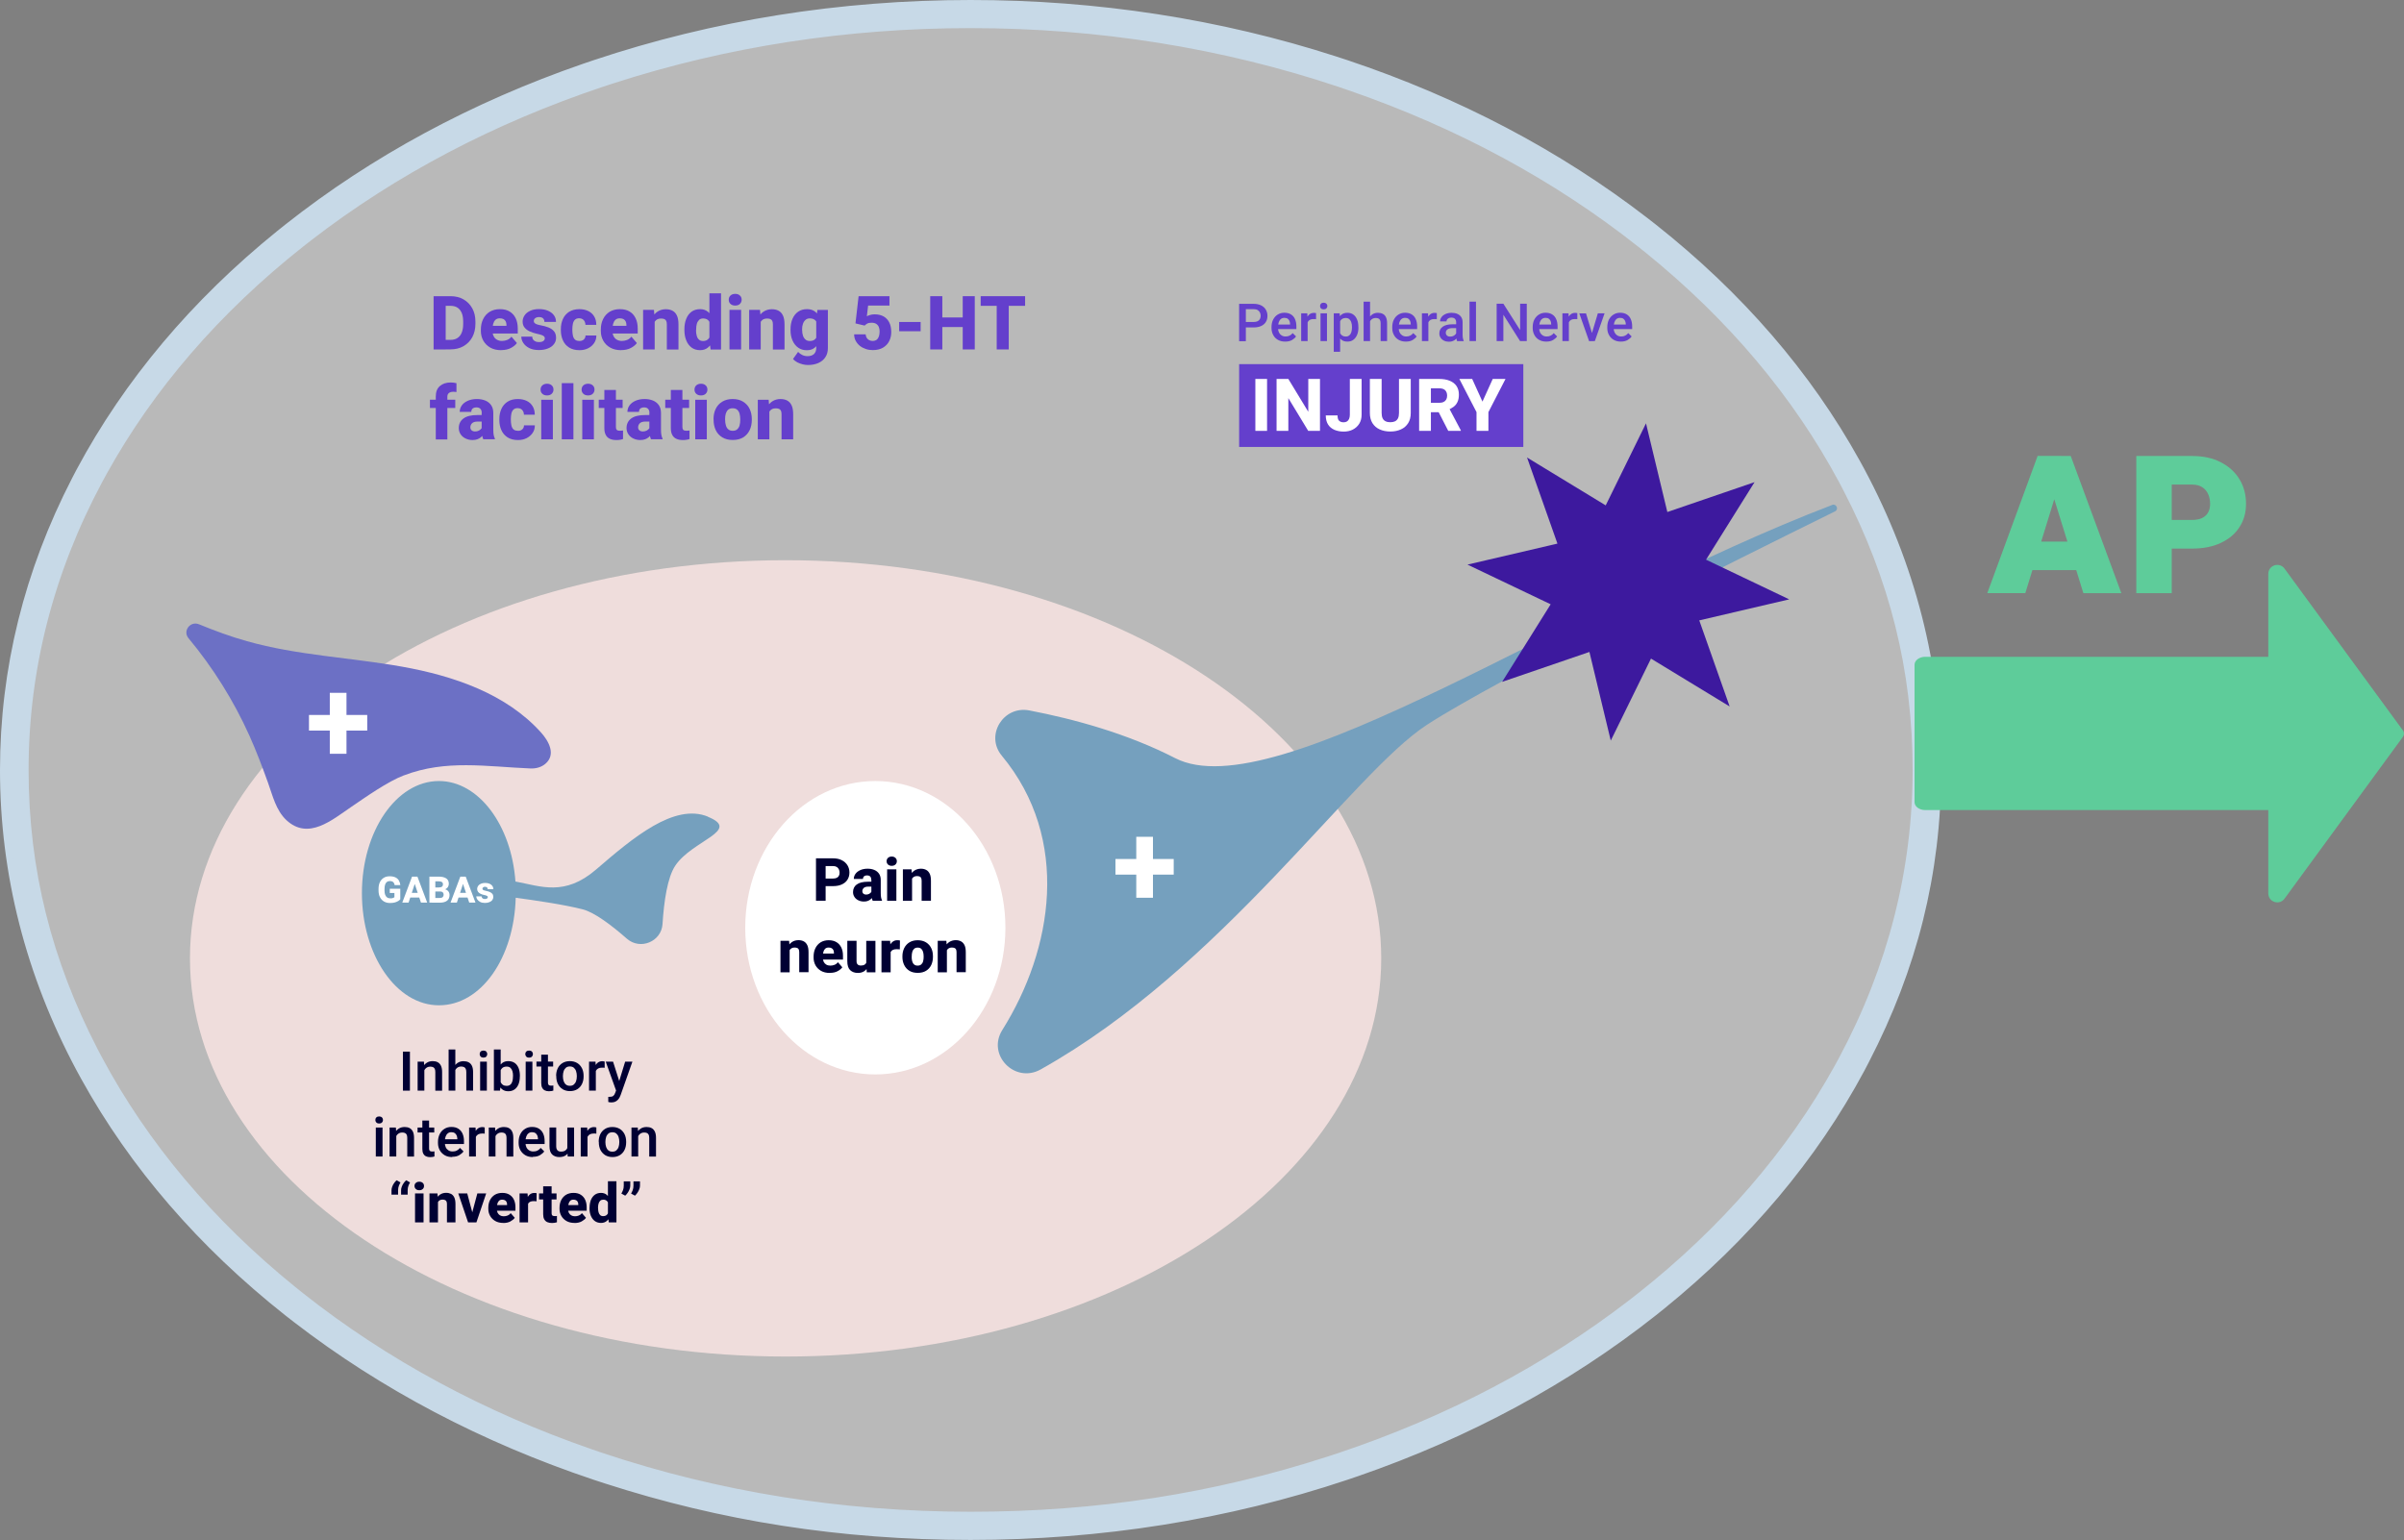 <?xml version="1.0" encoding="UTF-8"?><svg id="Camada_2" xmlns="http://www.w3.org/2000/svg" viewBox="0 0 361.55 231.68"><rect x="0" y="0" width="361.55" height="231.68" fill="#808080" stroke="none"/><defs><style>.cls-1{fill:#75a0be;}.cls-2{fill:#c7d9e7;stroke:#c7d9e7;}.cls-3{fill:#3d199e;}.cls-4,.cls-5,.cls-6{fill:#fff;}.cls-7{fill:#efdddc;}.cls-5{opacity:.03;}.cls-5,.cls-6{isolation:isolate;}.cls-8{fill:#643fcc;}.cls-9{fill:#003;}.cls-6{opacity:.44;}.cls-10{fill:#5ecc9a;}.cls-11{fill:#6c70c5;}</style></defs><g id="Camada_1-2"><path class="cls-5" d="M145.97,229.56c79.43,0,143.83-50.92,143.83-113.73S225.41,2.11,145.97,2.11,2.15,53.03,2.15,115.84s64.39,113.73,143.83,113.73Z"/><path class="cls-6" d="M146.18,228.6c79.47,0,143.89-50.98,143.89-113.86S225.65.89,146.18.89,2.29,51.87,2.29,114.75s64.42,113.86,143.89,113.86Z"/><path class="cls-2" d="M145.97.5c18.99,0,37.42,2.85,54.83,8.47l1.68.55c16.77,5.61,31.89,13.57,44.96,23.66l1.26.98c12.97,10.26,23.24,22.15,30.55,35.37l.7,1.28c7.63,14.26,11.49,29.4,11.49,45.02s-3.63,29.81-10.79,43.68l-.7,1.34c-7.12,13.3-17.21,25.29-30,35.66l-1.25,1c-12.94,10.23-27.94,18.33-44.6,24.09l-1.62.55c-17.9,5.99-36.92,9.02-56.51,9.02s-37.42-2.85-54.83-8.47l-1.68-.55c-16.77-5.61-31.89-13.57-44.96-23.66l-1.26-.98c-12.97-10.26-23.24-22.15-30.55-35.37l-.7-1.28c-7.63-14.26-11.49-29.4-11.49-45.02,0-15.13,3.63-29.81,10.79-43.68l.7-1.34c7.12-13.3,17.2-25.3,30-35.66l1.25-1c12.94-10.23,27.94-18.33,44.6-24.09l1.62-.55C107.36,3.54,126.38.5,145.97.5ZM145.97,3.73c-18.63,0-36.72,2.79-53.8,8.31l-1.65.54c-16.41,5.49-31.2,13.27-43.98,23.14l-1.23.96c-12.62,9.98-22.61,21.54-29.72,34.39l-.68,1.25c-7.37,13.78-11.11,28.42-11.11,43.51s3.51,28.82,10.43,42.22l.68,1.29c6.92,12.93,16.74,24.59,29.19,34.67l1.21.97c12.65,10.01,27.33,17.93,43.63,23.56l1.58.54c17.56,5.87,36.22,8.85,55.45,8.85s36.72-2.79,53.8-8.31l1.65-.54c16.41-5.49,31.2-13.27,43.99-23.14l1.23-.96c12.62-9.98,22.61-21.54,29.72-34.39l.68-1.25c7.37-13.78,11.11-28.42,11.11-43.51s-3.51-28.82-10.43-42.22l-.68-1.29c-6.92-12.93-16.74-24.59-29.19-34.67l-1.21-.97c-12.65-10.01-27.33-17.93-43.63-23.56l-1.58-.54c-17.56-5.87-36.22-8.85-55.45-8.85Z"/><path class="cls-7" d="M118.15,204.08c49.47,0,89.58-26.82,89.58-59.9s-40.11-59.9-89.58-59.9-89.58,26.82-89.58,59.9,40.11,59.9,89.58,59.9Z"/><path class="cls-1" d="M275.54,75.96c.63-.24,1.05.66.44.97-16.06,7.92-50.83,25.26-61.36,32.1-11.29,7.33-30.85,36.6-58.11,51.86-3.88,2.17-8.12-2.18-5.77-5.93,7.61-12.12,10.34-28.72-.08-41.28-2.53-3.05.23-7.56,4.15-6.8,6.71,1.29,14.75,3.48,21.92,7.17,15.01,7.73,59.49-23.04,98.81-38.08h0Z"/><path class="cls-3" d="M263.88,72.53l-7.3,11.67,12.51,5.97-13.53,3.16,4.57,12.95-11.83-7.2-6.05,12.34-3.21-13.34-13.13,4.5,7.3-11.67-12.51-5.97,13.53-3.16-4.57-12.95,11.83,7.2,6.06-12.34,3.21,13.34,13.13-4.5Z"/><path class="cls-1" d="M106.48,122.86c-5.09-2.08-11.31,3.2-16.84,7.96-4.74,4.08-8.32,2.5-12.12,1.8-.6-8.49-5.53-15.12-11.51-15.12-6.39,0-11.58,7.55-11.58,16.87s5.18,16.87,11.58,16.87,11.31-7.19,11.55-16.18c2.62.35,7.28,1.02,10.06,1.74,1.8.46,4.37,2.41,6.66,4.42,2.01,1.76,5.19.44,5.36-2.2.21-3.37.73-7.01,1.92-8.79,2.54-3.81,10-5.28,4.91-7.35h0Z"/><path class="cls-4" d="M131.64,161.64c10.81,0,19.57-9.88,19.57-22.07s-8.76-22.07-19.57-22.07-19.56,9.88-19.56,22.07,8.76,22.07,19.56,22.07Z"/><path class="cls-11" d="M60.78,116.64c6.29-2.4,12.3-1.31,19.02-1.03.8.03,1.61-.18,2.22-.7,1.62-1.38.54-3.39-.66-4.72-5.23-5.82-13.16-8.52-20.92-9.9-7.76-1.38-15.73-1.69-23.31-3.83-2.45-.69-4.84-1.57-7.2-2.54-1.31-.54-2.48,1-1.59,2.08,3.7,4.45,6.8,9.4,9.17,14.67,1.04,2.32,1.94,4.7,2.8,7.09.7,1.94,1.19,4.15,2.76,5.62,3.31,3.08,6.89-.04,9.76-1.99,2.18-1.48,5.46-3.81,7.93-4.75Z"/><path class="cls-4" d="M55.23,109.91h-8.76v-2.35h8.76v2.35ZM52.11,113.4h-2.51v-9.17h2.51v9.17Z"/><path class="cls-4" d="M176.52,131.58h-8.76v-2.35h8.76v2.35ZM173.4,135.06h-2.51v-9.17h2.51v9.17Z"/><path class="cls-8" d="M67.03,52.57h-1.82v-8.01h1.82v8.01ZM65.99,52.57v-1.44h1.76c.42,0,.77-.09,1.05-.28.28-.18.5-.45.64-.81.15-.36.22-.79.22-1.31v-.34c0-.52-.07-.96-.22-1.31-.15-.35-.36-.62-.64-.8-.28-.18-.63-.27-1.04-.27h-1.8v-1.45h1.8c.74,0,1.38.16,1.95.48.56.32,1,.77,1.32,1.35.32.58.47,1.24.47,2v.33c0,.76-.16,1.43-.47,2.01-.32.58-.76,1.02-1.32,1.35-.56.32-1.21.48-1.95.48h-1.76Z"/><path class="cls-8" d="M75.37,52.68c-.64,0-1.19-.13-1.64-.39s-.8-.61-1.05-1.05c-.24-.44-.36-.92-.36-1.44v-.21c0-.59.11-1.12.34-1.58.23-.47.55-.83.98-1.1.43-.26.94-.4,1.54-.4s1.08.12,1.47.36c.4.24.7.58.91,1.02.21.44.31.95.31,1.55v.73h-4.83v-1.15h3.13v-.14c0-.2-.04-.37-.11-.52s-.18-.26-.33-.35c-.15-.08-.33-.12-.57-.12-.27,0-.49.08-.65.23-.16.15-.27.36-.34.61-.07.25-.1.54-.1.86v.21c0,.3.06.56.17.78.11.22.27.4.49.52.21.13.47.19.76.19.28,0,.54-.05.79-.15.25-.1.46-.26.64-.49l.82.96c-.19.27-.48.51-.88.73-.4.22-.9.33-1.48.33h0Z"/><path class="cls-8" d="M81.94,50.91c0-.11-.03-.2-.1-.28-.06-.08-.18-.15-.36-.22-.17-.07-.42-.13-.74-.2-.41-.09-.77-.21-1.09-.36s-.58-.35-.77-.59c-.19-.24-.28-.53-.28-.88s.1-.64.29-.93c.19-.29.47-.51.84-.69.36-.17.8-.26,1.32-.26s.99.08,1.37.25c.38.17.68.39.89.68s.31.62.31,1h-1.74c0-.22-.07-.4-.2-.53-.13-.13-.35-.2-.64-.2-.15,0-.29.03-.4.08-.12.05-.21.12-.27.21-.06.09-.09.19-.09.3,0,.11.03.2.1.28.07.08.18.15.33.21.15.06.36.11.62.16.42.08.81.18,1.16.32s.62.33.83.58c.21.25.31.58.31.99,0,.35-.11.67-.32.94-.21.28-.51.5-.9.65-.39.16-.84.24-1.37.24-.57,0-1.05-.1-1.45-.3-.39-.2-.69-.46-.89-.77-.2-.31-.3-.63-.3-.95h1.64c.01.19.06.35.16.47.09.12.21.21.37.27.15.06.32.08.51.08s.35-.02.47-.07c.12-.05.22-.11.29-.2.06-.09.1-.19.1-.3h0Z"/><path class="cls-8" d="M87.13,51.3c.19,0,.35-.03.49-.1.14-.07.24-.16.32-.29.08-.12.12-.27.12-.44h1.63c0,.44-.11.82-.34,1.15-.23.33-.53.59-.91.78-.38.19-.81.28-1.28.28-.63,0-1.15-.13-1.57-.4-.42-.26-.73-.63-.93-1.08-.21-.46-.31-.97-.31-1.53v-.14c0-.57.1-1.08.31-1.54.21-.46.52-.82.93-1.08.41-.26.93-.4,1.56-.4.5,0,.94.1,1.32.28.38.19.68.46.89.81.22.35.32.77.32,1.27h-1.63c0-.18-.04-.34-.11-.49-.07-.15-.17-.27-.31-.36-.14-.09-.31-.14-.52-.14-.29,0-.5.08-.65.23-.15.15-.25.36-.3.6-.05.25-.08.52-.08.81v.14c0,.29.03.56.08.81.05.25.15.45.3.6.15.15.37.22.66.22h0Z"/><path class="cls-8" d="M93.41,52.68c-.64,0-1.19-.13-1.64-.39-.46-.26-.81-.61-1.05-1.05-.24-.44-.36-.92-.36-1.44v-.21c0-.59.11-1.12.34-1.58.23-.47.55-.83.98-1.1.43-.26.94-.4,1.54-.4s1.08.12,1.47.36c.4.24.7.58.91,1.02.21.44.31.95.31,1.55v.73h-4.83v-1.15h3.13v-.14c0-.2-.04-.37-.11-.52-.07-.15-.18-.26-.33-.35-.15-.08-.33-.12-.57-.12-.27,0-.49.08-.65.23-.16.15-.27.36-.34.61-.07.25-.1.54-.1.86v.21c0,.3.06.56.17.78.11.22.27.4.49.52.21.13.47.19.76.19.28,0,.54-.05.79-.15.25-.1.46-.26.64-.49l.82.96c-.19.27-.48.51-.88.73-.4.22-.9.33-1.48.33h0Z"/><path class="cls-8" d="M98.46,52.57h-1.74v-5.95h1.63l.11,1.27v4.68ZM97.77,49.43c0-.61.1-1.13.3-1.56.2-.43.47-.77.83-1,.36-.23.77-.35,1.23-.35.38,0,.71.07,1,.22.29.15.51.39.67.72.16.33.24.79.24,1.36v3.76h-1.75v-3.77c0-.24-.03-.42-.1-.55-.07-.13-.17-.22-.31-.27-.14-.05-.3-.07-.49-.07s-.37.04-.52.11c-.15.07-.26.18-.36.31-.09.13-.17.29-.21.48-.05.18-.07.39-.07.61l-.46.02h0Z"/><path class="cls-8" d="M102.93,49.55c0-.61.09-1.13.28-1.59.18-.46.45-.81.8-1.07.35-.25.78-.38,1.29-.38.47,0,.86.14,1.18.4.31.27.56.64.75,1.1.18.46.31.99.38,1.57v.1c-.07.55-.2,1.05-.38,1.51-.18.46-.43.82-.75,1.09-.32.27-.71.4-1.19.4-.5,0-.93-.13-1.28-.39-.35-.26-.62-.62-.8-1.08-.19-.46-.28-.97-.28-1.55v-.11h0ZM104.68,49.67c0,.3.03.57.1.82.06.25.17.44.33.59.15.15.36.22.63.22s.47-.06.64-.18c.17-.12.3-.28.38-.49.08-.21.13-.46.14-.73v-.51c0-.24-.03-.45-.08-.63-.05-.19-.12-.34-.21-.47-.09-.12-.21-.22-.35-.28-.14-.06-.31-.1-.5-.1-.26,0-.47.07-.62.22s-.27.34-.34.59c-.07.25-.1.53-.1.84v.11h0ZM106.69,44.13h1.75v8.45h-1.57l-.18-1.34v-7.1Z"/><path class="cls-8" d="M109.6,45.09c0-.26.09-.47.26-.63.18-.16.41-.25.71-.25s.53.08.71.25c.18.16.26.37.26.63s-.09.46-.26.63-.41.25-.71.25-.53-.08-.71-.25c-.18-.17-.26-.37-.26-.63ZM111.46,52.57h-1.75v-5.95h1.75v5.95Z"/><path class="cls-8" d="M114.41,52.57h-1.74v-5.95h1.63l.11,1.27v4.68ZM113.72,49.43c0-.61.1-1.13.3-1.56.2-.43.47-.77.83-1,.36-.23.77-.35,1.23-.35.38,0,.71.07,1,.22.29.15.51.39.67.72.16.33.24.79.24,1.36v3.76h-1.75v-3.77c0-.24-.03-.42-.1-.55s-.17-.22-.31-.27c-.14-.05-.3-.07-.49-.07s-.37.04-.52.11c-.15.07-.26.18-.36.31-.09.13-.17.29-.21.48-.04.18-.07.39-.07.61l-.46.02h0Z"/><path class="cls-8" d="M118.89,49.55c0-.61.1-1.13.3-1.59.2-.46.48-.81.85-1.07.37-.25.81-.38,1.31-.38.41,0,.75.08,1.02.23.27.15.49.37.66.65.17.28.3.6.4.98.1.37.17.78.23,1.22v.1c-.08.55-.2,1.05-.38,1.51-.17.46-.42.82-.73,1.09-.31.27-.72.4-1.21.4s-.94-.13-1.3-.39c-.37-.26-.65-.62-.85-1.08-.2-.46-.3-.97-.3-1.55v-.11h0ZM124.51,46.62v5.73c0,.55-.12,1.01-.38,1.39-.25.38-.6.67-1.05.87-.45.2-.97.3-1.56.3-.25,0-.51-.03-.8-.1-.28-.07-.55-.17-.81-.3-.26-.14-.47-.3-.64-.51l.76-1.06c.17.19.38.34.62.46.24.12.51.18.81.18.41,0,.73-.11.96-.32.23-.22.34-.52.34-.91v-4.33l.17-1.4h1.58ZM120.64,49.67c0,.3.04.57.12.82.08.25.21.44.38.59.17.15.39.22.65.22.28,0,.51-.06.68-.18.17-.12.3-.28.39-.49.09-.21.13-.46.14-.73v-.51c0-.24-.03-.45-.08-.64-.05-.19-.12-.34-.22-.47-.1-.12-.22-.22-.37-.28-.15-.06-.33-.1-.54-.1-.25,0-.47.07-.64.22-.17.15-.3.34-.39.59-.09.25-.13.53-.13.84v.11h0Z"/><path class="cls-8" d="M128.66,48.65l.47-4.09h4.64v1.41h-3.21l-.19,1.61c.1-.06.26-.12.47-.19.21-.07.45-.1.71-.1.53,0,.98.11,1.35.32.37.21.65.52.85.92.2.4.29.89.29,1.46,0,.46-.1.9-.3,1.31-.2.41-.51.74-.92.99-.41.25-.93.38-1.56.38-.36,0-.7-.05-1.03-.16-.33-.11-.63-.26-.9-.47-.26-.21-.47-.46-.63-.75-.16-.29-.24-.62-.24-.99h1.73c.03.3.13.55.32.72s.43.27.73.27c.26,0,.46-.07.62-.19.15-.13.26-.3.33-.52.06-.21.1-.45.1-.71s-.04-.5-.13-.7c-.09-.2-.22-.35-.4-.46-.18-.11-.41-.16-.7-.16s-.5.05-.65.14c-.15.09-.28.19-.37.29l-1.39-.33h0Z"/><path class="cls-8" d="M138.46,49.83h-3.23v-1.39h3.23v1.39Z"/><path class="cls-8" d="M141.72,52.57h-1.82v-8.01h1.82v8.01ZM145.32,49.2h-4.15v-1.44h4.15v1.44ZM146.6,52.57h-1.81v-8.01h1.81v8.01Z"/><path class="cls-8" d="M154.17,46.01h-6.68v-1.45h6.68v1.45ZM151.71,52.57h-1.81v-8.01h1.81v8.01Z"/><path class="cls-8" d="M68.47,61.38h-3.81v-1.25h3.81v1.25ZM65.54,66.09v-6.44c0-.69.2-1.21.61-1.57.41-.36.96-.54,1.65-.54.16,0,.3.01.44.03.14.02.28.05.41.08v1.33c-.08-.01-.15-.03-.23-.03-.08,0-.17-.01-.26-.01-.28,0-.49.06-.65.19-.15.12-.23.3-.23.54v6.44h-1.75Z"/><path class="cls-8" d="M72.68,63.42h-.85c-.39,0-.67.09-.84.26-.17.17-.25.38-.25.62,0,.18.06.32.19.44.13.11.3.17.51.17.22,0,.42-.04.58-.13.16-.09.29-.19.38-.31.09-.12.13-.23.12-.33l.44.74c-.06.15-.14.3-.24.45-.1.15-.22.3-.37.43-.15.13-.33.24-.54.32-.21.08-.46.12-.75.12-.38,0-.73-.08-1.04-.23-.31-.15-.56-.36-.74-.63-.18-.27-.28-.58-.28-.93,0-.62.23-1.1.7-1.45.47-.35,1.17-.52,2.11-.52h.87v.98ZM72.45,62.13c0-.26-.06-.46-.19-.61-.13-.15-.33-.23-.62-.23-.16,0-.3.03-.41.08-.11.05-.2.12-.26.22-.06.1-.09.22-.09.37h-1.74c0-.36.11-.69.32-.98.21-.29.52-.52.9-.69.39-.17.85-.26,1.37-.26.47,0,.89.08,1.26.23.37.15.66.39.88.7.21.31.32.7.32,1.17v2.47c0,.36.02.65.06.85.04.2.1.38.18.54v.09h-1.75c-.08-.17-.14-.39-.18-.65-.04-.26-.06-.52-.06-.79v-2.52h0Z"/><path class="cls-8" d="M77.88,64.82c.19,0,.35-.03.49-.1.14-.07.24-.17.32-.29.08-.12.12-.27.12-.44h1.63c0,.44-.11.82-.34,1.15-.23.33-.53.59-.91.78-.38.19-.81.28-1.28.28-.63,0-1.15-.13-1.57-.4-.42-.27-.73-.63-.93-1.08-.21-.46-.31-.97-.31-1.53v-.14c0-.57.1-1.08.31-1.54.21-.46.52-.82.93-1.08.41-.27.93-.4,1.56-.4.5,0,.94.1,1.32.28s.68.46.89.81.32.77.32,1.27h-1.63c0-.18-.04-.34-.11-.49-.07-.15-.17-.27-.31-.36-.14-.09-.31-.14-.52-.14-.29,0-.5.08-.65.23-.15.15-.25.36-.3.6-.05.25-.08.52-.08.8v.14c0,.29.03.56.08.81.05.25.15.45.3.6.15.15.37.22.66.22h0Z"/><path class="cls-8" d="M81.3,58.61c0-.26.09-.47.26-.63.18-.16.41-.25.71-.25s.53.08.71.25c.18.16.26.37.26.63s-.09.46-.26.63c-.18.17-.41.25-.71.25s-.53-.08-.71-.25c-.18-.17-.26-.37-.26-.63ZM83.15,66.09h-1.75v-5.95h1.75v5.95Z"/><path class="cls-8" d="M86.24,66.09h-1.75v-8.45h1.75v8.45Z"/><path class="cls-8" d="M87.47,58.61c0-.26.09-.47.26-.63.18-.16.41-.25.71-.25s.53.08.71.25c.18.16.26.37.26.63s-.09.46-.26.63c-.18.17-.41.25-.71.25s-.53-.08-.71-.25c-.18-.17-.26-.37-.26-.63ZM89.32,66.09h-1.75v-5.95h1.75v5.95Z"/><path class="cls-8" d="M93.64,61.38h-3.59v-1.25h3.59v1.25ZM92.63,58.67v5.53c0,.16.02.28.06.37.04.09.11.15.2.18.09.03.21.05.35.05.1,0,.19,0,.26-.01.08,0,.14-.02.2-.03v1.29c-.15.05-.3.09-.46.11-.16.03-.35.04-.55.04-.37,0-.69-.06-.96-.18-.27-.12-.48-.31-.62-.58-.15-.27-.22-.61-.22-1.04v-5.73h1.75Z"/><path class="cls-8" d="M97.91,63.42h-.85c-.39,0-.67.09-.84.26-.17.17-.25.38-.25.62,0,.18.06.32.19.44.13.11.3.17.51.17.22,0,.42-.04.58-.13.16-.09.29-.19.38-.31.09-.12.13-.23.12-.33l.44.74c-.06.15-.14.3-.24.45-.1.15-.22.3-.37.43-.15.13-.33.24-.54.32-.21.08-.46.12-.75.12-.38,0-.73-.08-1.04-.23-.31-.15-.56-.36-.74-.63-.18-.27-.28-.58-.28-.93,0-.62.23-1.1.7-1.45.47-.35,1.17-.52,2.11-.52h.87v.98ZM97.67,62.13c0-.26-.06-.46-.19-.61-.13-.15-.33-.23-.62-.23-.16,0-.3.03-.41.08s-.2.12-.26.22c-.06.1-.09.22-.09.37h-1.74c0-.36.11-.69.32-.98.21-.29.52-.52.9-.69.39-.17.85-.26,1.37-.26.47,0,.89.08,1.26.23.37.15.66.39.88.7.21.31.32.7.32,1.17v2.47c0,.36.02.65.06.85.04.2.1.38.18.54v.09h-1.75c-.08-.17-.14-.39-.18-.65-.04-.26-.06-.52-.06-.79v-2.52h0Z"/><path class="cls-8" d="M103.64,61.38h-3.59v-1.25h3.59v1.25ZM102.63,58.67v5.53c0,.16.02.28.06.37.04.09.11.15.2.18.09.03.21.05.35.05.1,0,.19,0,.26-.01.07,0,.14-.02.2-.03v1.29c-.15.05-.3.09-.46.11-.16.03-.35.04-.55.04-.37,0-.69-.06-.96-.18-.27-.12-.48-.31-.62-.58-.15-.27-.22-.61-.22-1.04v-5.73h1.75Z"/><path class="cls-8" d="M104.45,58.61c0-.26.09-.47.26-.63.18-.16.41-.25.71-.25s.53.08.71.25c.18.16.26.37.26.63s-.09.46-.26.63-.41.25-.71.25-.53-.08-.71-.25c-.18-.17-.26-.37-.26-.63ZM106.3,66.09h-1.74v-5.95h1.74v5.95Z"/><path class="cls-8" d="M107.31,63.06c0-.58.11-1.1.33-1.55.22-.46.55-.82.98-1.08.43-.26.95-.4,1.56-.4s1.15.13,1.58.4.76.62.98,1.08c.22.46.33.97.33,1.55v.11c0,.58-.11,1.09-.33,1.55-.22.46-.55.82-.97,1.08s-.95.39-1.57.39-1.14-.13-1.57-.39-.76-.62-.98-1.08c-.22-.46-.33-.98-.33-1.55v-.11ZM109.06,63.17c0,.3.03.58.11.83.07.25.19.45.36.59.17.15.39.22.67.22s.51-.07.67-.22c.17-.15.29-.35.36-.59.07-.25.1-.53.1-.83v-.11c0-.3-.04-.57-.1-.82-.07-.25-.19-.45-.36-.6-.17-.15-.39-.22-.69-.22s-.5.08-.67.22c-.17.15-.28.35-.36.6-.07.25-.1.53-.1.82v.11h0Z"/><path class="cls-8" d="M115.71,66.09h-1.74v-5.95h1.63l.11,1.27v4.68ZM115.02,62.94c0-.61.1-1.13.3-1.56.2-.43.47-.77.83-1,.36-.23.77-.35,1.23-.35.38,0,.71.07,1,.22.29.15.51.39.67.72.16.33.24.79.24,1.36v3.76h-1.75v-3.77c0-.24-.03-.42-.1-.55-.07-.13-.17-.22-.31-.27-.14-.05-.3-.07-.49-.07s-.37.04-.52.11c-.15.07-.26.18-.36.31-.09.13-.17.29-.21.48-.04.18-.07.39-.07.61l-.46.02h0Z"/><path class="cls-8" d="M229.1,54.78h-42.74v12.46h42.74v-12.46Z"/><path class="cls-8" d="M187.06,49.24v-.8h1.47c.26,0,.46-.04.62-.12.15-.08.27-.19.34-.33.07-.14.11-.3.11-.48s-.04-.34-.11-.49c-.07-.15-.19-.28-.34-.37-.15-.1-.36-.14-.62-.14h-1.16v4.82h-1.01v-5.62h2.17c.45,0,.82.08,1.13.23.31.15.55.37.71.64.16.27.25.58.25.93s-.08.68-.25.94c-.16.26-.4.46-.71.6-.31.14-.69.21-1.13.21h-1.47Z"/><path class="cls-8" d="M193.27,51.39c-.42,0-.78-.09-1.09-.27-.31-.18-.54-.42-.7-.73-.16-.3-.25-.65-.25-1.02v-.16c0-.43.08-.81.25-1.14.17-.32.39-.57.69-.75.29-.18.62-.27.99-.27.41,0,.74.09,1.01.26.27.17.47.41.6.72.13.31.2.66.2,1.07v.41h-3.27v-.69h2.32v-.07c0-.16-.04-.31-.09-.46-.06-.14-.15-.26-.27-.34-.12-.09-.29-.13-.5-.13s-.38.06-.52.17c-.14.11-.25.28-.32.48-.07.21-.11.45-.11.73v.16c0,.24.04.45.13.64s.22.34.39.45c.17.11.37.17.61.17s.43-.04.61-.13c.18-.09.33-.21.46-.38l.51.5c-.13.2-.33.38-.6.54-.27.16-.61.24-1.03.24Z"/><path class="cls-8" d="M196.66,51.31h-.97v-4.17h.92l.05.82v3.36h0ZM197.94,48.02c-.06-.01-.12-.02-.19-.02-.07,0-.13,0-.2,0-.21,0-.39.04-.54.11-.14.08-.25.18-.32.32-.07.14-.11.3-.13.5h-.22c0-.35.05-.66.14-.94.1-.28.23-.5.42-.67.19-.17.42-.25.7-.25.05,0,.12,0,.18.01.07.01.12.02.15.03v.91s-.01,0-.01,0Z"/><path class="cls-8" d="M198.53,46.04c0-.15.05-.27.14-.36.1-.1.23-.14.4-.14s.31.05.41.14c.1.1.15.22.15.36s-.05.26-.15.36c-.1.1-.23.14-.41.14s-.31-.05-.4-.14c-.1-.1-.14-.22-.14-.36ZM199.57,51.31h-.97v-4.17h.97v4.17Z"/><path class="cls-8" d="M201.56,52.92h-.97v-5.78h.89l.07.8v4.98ZM204.3,49.26c0,.41-.06.77-.19,1.09-.13.32-.31.57-.56.76-.24.19-.54.28-.9.28s-.65-.08-.88-.26-.42-.41-.54-.71c-.13-.3-.22-.64-.27-1.03v-.27c.05-.41.14-.77.27-1.08s.31-.55.54-.72c.23-.17.52-.26.87-.26s.66.09.9.27c.25.18.43.43.56.75.13.32.19.69.19,1.11v.08h0ZM203.33,49.18c0-.25-.03-.48-.1-.68-.06-.2-.17-.36-.3-.48-.14-.12-.32-.18-.54-.18-.16,0-.3.03-.42.08-.12.05-.22.13-.3.22-.08.1-.14.21-.19.34-.04.13-.07.27-.09.43v.7c.03.19.08.36.16.51.07.15.18.28.32.37.14.09.31.14.53.14s.41-.06.54-.19c.14-.12.24-.29.3-.49.06-.2.09-.43.09-.68v-.08h0Z"/><path class="cls-8" d="M206.05,51.31h-.97v-5.93h.97v5.93ZM205.57,49.08c0-.39.07-.73.21-1.04.14-.3.33-.54.58-.72.25-.18.54-.26.87-.26.28,0,.52.05.73.16.21.1.37.27.48.5.11.23.17.54.17.92v2.67h-.97v-2.68c0-.19-.03-.35-.09-.47-.06-.12-.14-.2-.25-.25-.11-.05-.25-.07-.41-.07s-.31.03-.44.1c-.12.06-.23.15-.32.26-.09.11-.15.24-.19.39-.04.15-.06.31-.06.48h-.31Z"/><path class="cls-8" d="M211.43,51.39c-.42,0-.78-.09-1.09-.27-.31-.18-.54-.42-.7-.73-.17-.3-.25-.65-.25-1.02v-.16c0-.43.08-.81.25-1.14.17-.32.39-.57.69-.75.29-.18.62-.27.99-.27.41,0,.74.09,1.01.26.27.17.47.41.6.72.13.31.2.66.2,1.07v.41h-3.28v-.69h2.32v-.07c0-.16-.04-.31-.09-.46-.06-.14-.15-.26-.27-.34-.12-.09-.29-.13-.5-.13s-.38.06-.52.17c-.14.11-.25.28-.32.48-.07.21-.11.45-.11.73v.16c0,.24.04.45.13.64s.22.34.39.45.37.17.61.17.43-.04.6-.13.33-.21.46-.38l.51.5c-.13.2-.33.38-.6.54-.27.16-.61.24-1.03.24Z"/><path class="cls-8" d="M214.82,51.31h-.97v-4.17h.92l.05.82v3.36h0ZM216.1,48.02c-.06-.01-.12-.02-.19-.02-.07,0-.13,0-.2,0-.21,0-.39.04-.54.11-.14.08-.25.18-.32.32-.07.14-.12.3-.13.5h-.22c0-.35.05-.66.14-.94.1-.28.23-.5.42-.67.19-.17.42-.25.7-.25.05,0,.12,0,.18.01.07.01.12.02.15.03v.91s-.01,0-.01,0Z"/><path class="cls-8" d="M219.15,49.36h-.67c-.34,0-.6.06-.78.19-.17.12-.26.29-.26.51,0,.17.06.3.17.41.11.11.28.17.49.17.19,0,.36-.04.5-.11.14-.08.25-.17.34-.28.08-.11.12-.22.12-.31l.31.43c-.03.11-.08.22-.16.34-.07.12-.17.23-.29.34-.12.11-.26.19-.43.26-.17.07-.36.1-.58.1-.28,0-.52-.05-.74-.16-.22-.11-.39-.26-.51-.44-.12-.19-.19-.4-.19-.64,0-.44.17-.78.51-1.02.34-.24.81-.36,1.43-.36h.73v.59s.01,0,.01,0ZM219,48.49c0-.22-.06-.39-.18-.52-.12-.13-.31-.19-.55-.19-.15,0-.27.03-.38.08-.11.05-.19.12-.25.2-.06.08-.09.18-.09.29h-.97c0-.22.07-.43.21-.63.14-.2.35-.36.61-.48.26-.12.57-.18.93-.18.32,0,.6.05.85.16.25.11.44.26.58.48.14.21.21.48.21.8v1.84c0,.19.01.37.04.52.03.15.07.28.12.39v.07h-.99c-.04-.1-.08-.23-.1-.39-.03-.16-.04-.32-.04-.47v-1.96Z"/><path class="cls-8" d="M221.98,51.31h-.97v-5.93h.97v5.93Z"/><path class="cls-8" d="M229.62,51.31h-1.01l-2.51-3.96v3.96h-1.01v-5.62h1.01l2.52,3.97v-3.97h1v5.62Z"/><path class="cls-8" d="M232.55,51.39c-.42,0-.78-.09-1.09-.27-.31-.18-.54-.42-.7-.73-.16-.3-.25-.65-.25-1.02v-.16c0-.43.08-.81.25-1.14.17-.32.4-.57.69-.75.29-.18.62-.27.99-.27.41,0,.74.09,1.01.26.27.17.47.41.6.72.13.31.2.66.2,1.07v.41h-3.28v-.69h2.32v-.07c0-.16-.04-.31-.09-.46-.06-.14-.15-.26-.27-.34-.12-.09-.29-.13-.5-.13s-.38.06-.52.17c-.14.11-.25.28-.32.48-.07.21-.11.45-.11.73v.16c0,.24.05.45.13.64.09.19.22.34.39.45.17.11.37.17.61.17s.43-.04.61-.13c.18-.09.33-.21.45-.38l.51.5c-.13.2-.33.38-.6.54-.27.16-.61.24-1.03.24Z"/><path class="cls-8" d="M235.95,51.31h-.97v-4.17h.92l.05.82v3.36h0ZM237.22,48.02c-.06-.01-.12-.02-.19-.02-.07,0-.13,0-.2,0-.21,0-.39.04-.53.11-.14.08-.25.18-.32.32-.07.14-.12.3-.13.5h-.22c0-.35.05-.66.14-.94.09-.28.23-.5.42-.67.19-.17.42-.25.7-.25.05,0,.12,0,.18.01.07.01.12.02.15.03v.91s-.01,0-.01,0Z"/><path class="cls-8" d="M239.56,50.57l.05.75h-.62l-1.47-4.17h1.01l1.04,3.43h0ZM240.31,47.14h1.01l-1.46,4.17h-.63l.06-.76,1.02-3.42h0Z"/><path class="cls-8" d="M243.77,51.39c-.42,0-.78-.09-1.09-.27-.3-.18-.54-.42-.7-.73-.17-.3-.25-.65-.25-1.02v-.16c0-.43.08-.81.25-1.14.17-.32.4-.57.69-.75.29-.18.62-.27.99-.27.41,0,.75.09,1.01.26.27.17.47.41.6.72.13.31.2.66.2,1.07v.41h-3.28v-.69h2.32v-.07c0-.16-.04-.31-.1-.46-.06-.14-.15-.26-.27-.34-.12-.09-.29-.13-.5-.13s-.38.06-.52.17c-.14.11-.25.28-.32.48-.07.21-.11.45-.11.73v.16c0,.24.04.45.13.64s.22.34.39.45c.17.11.37.17.61.17s.43-.04.6-.13.33-.21.46-.38l.51.5c-.13.2-.33.38-.6.54-.27.16-.61.24-1.03.24Z"/><path class="cls-4" d="M190.56,64.82h-1.76v-7.81h1.76v7.81Z"/><path class="cls-4" d="M198.52,64.82h-1.77l-2.99-4.93v4.93h-1.77v-7.81h1.77l3,4.94v-4.94h1.76v7.81h0Z"/><path class="cls-4" d="M203.02,57.01h1.76v5.38c0,.52-.12.97-.35,1.35-.24.38-.56.67-.96.88s-.87.31-1.38.31-.98-.09-1.39-.26c-.41-.18-.73-.44-.96-.8-.23-.36-.35-.82-.35-1.38h1.77c0,.4.08.68.25.82.17.15.39.22.67.22.19,0,.36-.04.5-.13.14-.09.25-.22.32-.39.07-.17.11-.37.11-.61v-5.38h0Z"/><path class="cls-4" d="M212.17,57.01v5.12c0,.61-.13,1.12-.39,1.53-.26.41-.62.73-1.09.94-.46.21-.99.32-1.59.32s-1.14-.11-1.6-.32c-.47-.21-.83-.53-1.09-.94-.26-.42-.39-.93-.39-1.53v-5.12h1.77v5.12c0,.33.05.59.15.8.1.21.25.36.45.45.2.1.43.14.71.14s.51-.05.71-.14c.19-.1.34-.25.44-.45.1-.21.15-.47.15-.8v-5.12h1.77Z"/><path class="cls-4" d="M216.45,57.01c.61,0,1.14.09,1.58.27.44.18.78.44,1.02.79.24.35.36.78.36,1.3,0,.43-.07.8-.21,1.1-.14.3-.34.55-.6.74-.26.19-.56.36-.9.48l-.57.32h-2.55v-1.41s1.86,0,1.86,0c.26,0,.49-.04.67-.13.18-.09.31-.21.4-.37.09-.16.13-.36.13-.58,0-.34-.1-.61-.29-.81-.2-.2-.5-.29-.9-.29h-1.25v6.4h-1.77v-7.81h3.02ZM216.03,61.36h1.88s1.79,3.38,1.79,3.38v.08h-1.89l-1.78-3.47h0Z"/><path class="cls-4" d="M222.95,60.43l1.55-3.42h1.92l-2.57,4.99v2.82h-1.79v-2.82l-2.58-4.99h1.93l1.55,3.42Z"/><path class="cls-9" d="M61.65,164.08h-1.05v-5.87h1.05v5.87Z"/><path class="cls-9" d="M63.82,164.08h-1.01v-4.36h.95l.06.93v3.43h0ZM63.31,161.75c0-.42.08-.79.23-1.11.15-.32.35-.56.62-.74.26-.18.57-.26.92-.26.29,0,.53.05.74.16.21.11.37.28.49.52.12.24.18.56.18.96v2.81h-1.02v-2.82c0-.2-.03-.36-.09-.48-.06-.12-.15-.2-.26-.25-.12-.05-.26-.07-.42-.07s-.32.03-.45.1c-.13.07-.24.16-.33.28-.09.12-.16.26-.21.41-.05.16-.07.32-.07.5h-.33s0,0,0,0Z"/><path class="cls-9" d="M68.48,164.08h-1.01v-6.19h1.01v6.19ZM67.98,161.75c0-.41.08-.77.22-1.08.14-.32.34-.57.6-.75.26-.18.56-.27.91-.27.29,0,.55.05.76.16.22.11.38.28.5.52.12.24.18.56.18.96v2.79h-1.02v-2.8c0-.2-.03-.37-.09-.49-.06-.12-.15-.21-.26-.26-.12-.05-.26-.08-.42-.08-.17,0-.33.03-.46.1-.13.07-.24.16-.33.28-.09.12-.16.26-.2.41-.04.16-.07.32-.07.5h-.33s0,0,0,0Z"/><path class="cls-9" d="M72.14,158.58c0-.15.05-.28.15-.38.1-.1.24-.15.42-.15s.32.05.42.15c.1.1.15.23.15.38s-.05.27-.15.38c-.1.1-.24.15-.42.15s-.32-.05-.42-.15c-.1-.1-.15-.23-.15-.38ZM73.22,164.08h-1.01v-4.36h1.01v4.36Z"/><path class="cls-9" d="M75.3,157.89v5.25l-.1.94h-.92v-6.19h1.02ZM78.18,161.94c0,.43-.06.81-.19,1.15-.13.33-.32.6-.58.79-.26.19-.57.29-.95.29s-.67-.09-.91-.27c-.24-.18-.43-.43-.56-.76s-.22-.69-.27-1.11v-.24c.05-.42.14-.79.27-1.12.13-.32.32-.57.56-.76.24-.18.54-.27.91-.27s.7.1.96.28c.26.19.45.45.58.78.13.33.19.72.19,1.16v.08ZM77.16,161.86c0-.26-.03-.49-.09-.7-.06-.21-.16-.38-.3-.51-.14-.13-.33-.19-.58-.19-.17,0-.32.03-.44.08-.12.06-.23.13-.31.24-.08.1-.15.22-.2.35-.05.14-.08.28-.09.44v.69c.03.2.08.38.15.55.08.17.19.3.33.4.15.1.33.15.56.15.24,0,.43-.06.57-.19.14-.12.24-.29.3-.5.06-.21.09-.45.09-.71v-.08h0Z"/><path class="cls-9" d="M79,158.58c0-.15.05-.28.15-.38.1-.1.24-.15.42-.15s.32.05.43.15c.1.1.15.23.15.38s-.05.27-.15.38c-.1.1-.24.15-.43.15s-.32-.05-.42-.15c-.1-.1-.15-.23-.15-.38ZM80.07,164.08h-1.01v-4.36h1.01v4.36Z"/><path class="cls-9" d="M83.19,160.45h-2.51v-.74h2.51v.74ZM82.41,158.65v4.2c0,.13.02.24.06.3.04.07.09.11.16.14.07.02.15.04.24.04.07,0,.13,0,.2-.01.06,0,.11-.02.15-.02v.77c-.08.03-.18.05-.28.07s-.23.03-.38.03c-.23,0-.43-.04-.6-.12-.18-.08-.31-.21-.41-.39-.1-.18-.15-.42-.15-.72v-4.27h1.01Z"/><path class="cls-9" d="M83.64,161.86c0-.43.08-.8.24-1.14.16-.33.4-.6.71-.79.31-.19.68-.29,1.11-.29s.81.1,1.12.29c.31.19.54.46.71.79.16.33.24.71.24,1.14v.08c0,.42-.08.8-.24,1.13-.16.34-.4.6-.7.79-.31.19-.68.29-1.11.29s-.8-.1-1.11-.29c-.31-.2-.54-.46-.71-.79-.16-.33-.24-.71-.24-1.13v-.08ZM84.66,161.94c0,.26.04.49.11.71.07.21.19.39.34.51.15.13.35.19.6.19s.44-.06.59-.19c.15-.13.27-.3.34-.51.07-.21.11-.45.11-.71v-.08c0-.26-.04-.49-.11-.71-.07-.22-.19-.39-.34-.52-.15-.13-.36-.19-.6-.19s-.44.06-.59.19c-.15.13-.27.3-.34.52-.07.22-.11.45-.11.71v.08Z"/><path class="cls-9" d="M89.6,164.08h-1.01v-4.36h.97l.05.85v3.51h0ZM90.94,160.64c-.06-.01-.13-.02-.2-.02-.07,0-.14,0-.21,0-.22,0-.41.04-.56.12-.15.08-.26.19-.34.34-.08.15-.12.32-.14.52h-.23c0-.36.05-.69.15-.99.1-.29.24-.52.44-.7.2-.17.44-.26.74-.26.06,0,.12,0,.19.02.07.01.12.02.16.04v.95s-.01,0-.01,0Z"/><path class="cls-9" d="M93.22,162.95l.18,1.08-.7.16-1.6-4.47h1.1l1.03,3.23ZM94.03,159.72h1.08l-1.77,5.02c-.04.11-.09.23-.16.36s-.15.24-.26.36c-.11.11-.24.21-.39.28-.16.07-.35.11-.57.11-.06,0-.12,0-.17-.01-.06,0-.11-.01-.16-.02-.05-.01-.1-.02-.15-.04v-.77s.06,0,.1,0c.04,0,.07,0,.09,0,.24,0,.43-.04.55-.13.12-.09.22-.23.29-.44l.32-.84,1.19-3.88h0Z"/><path class="cls-9" d="M56.45,168.49c0-.15.05-.28.15-.38.1-.1.24-.15.42-.15s.32.05.43.15c.1.1.15.23.15.38s-.05.28-.15.38c-.1.1-.24.15-.43.15s-.32-.05-.42-.15c-.1-.1-.15-.23-.15-.38ZM57.53,173.99h-1.01v-4.36h1.01v4.36Z"/><path class="cls-9" d="M59.6,173.99h-1.01v-4.36h.95l.06.93v3.43h0ZM59.09,171.66c0-.42.08-.79.23-1.11.15-.32.35-.56.62-.74.26-.18.57-.26.92-.26.29,0,.53.05.74.16.21.11.37.28.49.52.12.24.18.56.18.96v2.81h-1.02v-2.82c0-.2-.03-.36-.09-.48-.06-.12-.15-.2-.26-.25-.12-.05-.26-.07-.42-.07s-.32.03-.45.1c-.13.07-.24.16-.33.27-.09.12-.16.26-.21.41-.05.16-.07.32-.07.5h-.33s0,0,0,0Z"/><path class="cls-9" d="M65.31,170.37h-2.51v-.74h2.51v.74ZM64.53,168.56v4.2c0,.13.02.24.06.3.04.07.09.11.16.14.07.02.15.04.24.04.07,0,.13,0,.2-.01.06,0,.11-.02.15-.02v.77c-.08.03-.18.05-.28.07-.11.02-.23.03-.38.03-.23,0-.43-.04-.6-.12-.18-.08-.31-.21-.41-.39-.1-.18-.15-.42-.15-.72v-4.27h1.01Z"/><path class="cls-9" d="M68.01,174.07c-.44,0-.82-.09-1.14-.28-.32-.19-.56-.44-.74-.76-.17-.32-.26-.68-.26-1.07v-.16c0-.46.09-.85.26-1.19.17-.34.41-.6.72-.79.3-.19.65-.28,1.03-.28.43,0,.78.09,1.06.27.28.18.49.43.63.75.14.32.21.69.21,1.12v.43h-3.42v-.72h2.42v-.08c0-.17-.04-.33-.1-.48-.06-.15-.15-.27-.28-.36-.13-.09-.3-.14-.52-.14s-.4.06-.54.18c-.15.12-.26.29-.33.5-.08.21-.11.47-.11.76v.16c0,.25.05.47.14.67.09.2.23.35.4.46.18.12.39.17.63.17s.45-.04.63-.14c.18-.09.34-.22.48-.4l.53.53c-.14.21-.35.39-.63.56-.28.17-.64.25-1.07.25Z"/><path class="cls-9" d="M71.56,173.99h-1.01v-4.36h.97l.05.85v3.51h0ZM72.9,170.55c-.06-.01-.13-.02-.2-.02-.07,0-.14,0-.21,0-.22,0-.41.04-.56.12-.15.08-.26.19-.34.34-.08.15-.12.32-.14.52h-.23c0-.36.05-.69.15-.99.1-.29.24-.52.44-.7.2-.17.44-.26.74-.26.06,0,.12,0,.19.02.07.01.12.02.16.04v.95s-.01,0-.01,0Z"/><path class="cls-9" d="M74.52,173.99h-1.01v-4.36h.95l.06.93v3.43h0ZM74.01,171.66c0-.42.08-.79.23-1.11.15-.32.35-.56.62-.74.26-.18.57-.26.93-.26.29,0,.53.05.74.16.21.11.37.28.49.52.12.24.18.56.18.96v2.81h-1.02v-2.82c0-.2-.03-.36-.09-.48-.06-.12-.15-.2-.26-.25-.12-.05-.26-.07-.42-.07s-.32.03-.45.1c-.13.07-.24.16-.33.27-.09.12-.16.26-.21.41-.05.16-.07.32-.07.5h-.33s0,0,0,0Z"/><path class="cls-9" d="M80.14,174.07c-.44,0-.82-.09-1.14-.28-.32-.19-.56-.44-.74-.76-.17-.32-.26-.68-.26-1.07v-.16c0-.46.09-.85.26-1.19.17-.34.41-.6.72-.79.3-.19.65-.28,1.03-.28.43,0,.78.09,1.06.27.28.18.49.43.63.75.14.32.21.69.21,1.12v.43h-3.42v-.72h2.42v-.08c0-.17-.04-.33-.1-.48-.06-.15-.15-.27-.28-.36-.13-.09-.3-.14-.52-.14s-.4.06-.54.18c-.15.12-.26.29-.33.5-.08.21-.11.47-.11.76v.16c0,.25.05.47.14.67.09.2.23.35.41.46.18.12.39.17.63.17s.45-.04.63-.14c.18-.09.34-.22.48-.4l.53.53c-.14.21-.35.39-.63.56-.28.17-.64.25-1.07.25h0Z"/><path class="cls-9" d="M85.81,172.04c0,.39-.06.74-.18,1.05-.12.3-.3.55-.55.72-.25.18-.57.26-.97.26-.44,0-.79-.13-1.06-.38-.27-.25-.41-.67-.41-1.25v-2.82h1.01v2.83c0,.2.03.36.1.48.06.12.15.2.26.25.11.05.22.07.35.07.27,0,.49-.05.65-.16.16-.11.27-.25.34-.43.07-.18.1-.39.1-.61h.34ZM85.33,169.63h1.01v4.36h-.96l-.06-1.03v-3.33h0Z"/><path class="cls-9" d="M88.35,173.99h-1.01v-4.36h.97l.05.85v3.51h0ZM89.69,170.55c-.06-.01-.13-.02-.2-.02-.07,0-.14,0-.21,0-.22,0-.41.04-.56.12-.15.08-.26.19-.34.34-.08.15-.12.32-.14.52h-.23c0-.36.05-.69.15-.99.1-.29.24-.52.44-.7.2-.17.44-.26.74-.26.06,0,.12,0,.19.02.07.01.12.02.16.04v.95s-.01,0-.01,0Z"/><path class="cls-9" d="M90.04,171.77c0-.43.08-.8.24-1.14.16-.33.4-.6.71-.79.31-.2.68-.29,1.11-.29s.81.1,1.12.29c.31.19.54.46.71.79.16.33.24.71.24,1.14v.09c0,.42-.08.8-.24,1.13-.16.34-.4.6-.7.79-.31.19-.68.29-1.11.29s-.8-.1-1.11-.29c-.31-.2-.54-.46-.71-.79-.16-.33-.24-.71-.24-1.13v-.09h0ZM91.05,171.85c0,.26.04.49.11.71.07.21.19.39.34.51.15.13.35.19.6.19s.44-.06.59-.19c.15-.13.27-.3.34-.51.07-.21.11-.45.11-.71v-.09c0-.26-.04-.49-.11-.71-.07-.22-.19-.39-.34-.52-.15-.13-.36-.19-.6-.19s-.44.07-.59.19c-.15.13-.27.3-.34.52-.07.22-.11.45-.11.71v.09Z"/><path class="cls-9" d="M95.98,173.99h-1.01v-4.36h.95l.06.93v3.43h0ZM95.48,171.66c0-.42.08-.79.23-1.11.15-.32.35-.56.62-.74.26-.18.57-.26.92-.26.29,0,.53.05.74.16.21.11.37.28.49.52.12.24.18.56.18.96v2.81h-1.02v-2.82c0-.2-.03-.36-.09-.48-.06-.12-.15-.2-.26-.25-.12-.05-.26-.07-.42-.07s-.32.03-.45.1c-.13.07-.24.16-.33.27-.09.12-.16.26-.21.41-.05.16-.07.32-.07.5h-.33s0,0,0,0Z"/><path class="cls-9" d="M58.88,179.07c0-.18.04-.36.11-.55.07-.19.16-.37.28-.53.11-.17.24-.31.38-.43l.58.33c-.09.16-.18.33-.25.52-.07.19-.11.41-.11.67v.64h-.99v-.64ZM60.32,179.07c0-.18.03-.36.11-.55.07-.19.16-.37.28-.53.11-.17.24-.31.38-.43l.58.33c-.1.16-.18.33-.25.52-.07.19-.11.41-.11.67v.64h-.99v-.64h0Z"/><path class="cls-9" d="M62.34,178.42c0-.19.06-.34.2-.46.13-.12.3-.18.52-.18s.39.06.52.18c.13.12.19.27.19.46s-.06.34-.19.46c-.13.12-.3.18-.52.18s-.39-.06-.52-.18c-.13-.12-.2-.27-.2-.46ZM63.7,183.9h-1.28v-4.36h1.28v4.36Z"/><path class="cls-9" d="M65.86,183.9h-1.27v-4.36h1.2l.08.93v3.43ZM65.36,181.6c0-.45.07-.83.22-1.15.14-.32.35-.56.61-.74.26-.17.56-.26.91-.26.28,0,.52.06.73.16.21.11.37.28.49.53.12.25.18.58.18,1v2.76h-1.28v-2.77c0-.18-.03-.31-.08-.4-.05-.1-.12-.16-.23-.2-.1-.04-.22-.06-.36-.06s-.27.03-.38.08c-.11.05-.2.13-.26.23-.07.1-.12.21-.15.35-.03.14-.05.28-.05.44l-.33.02h0Z"/><path class="cls-9" d="M71.19,182.98v.92s-.79,0-.79,0l-1.48-4.36h1.35l.92,3.44h0ZM71.78,179.54h1.34l-1.47,4.36h-.8l.02-.92.92-3.44h0Z"/><path class="cls-9" d="M75.68,183.98c-.47,0-.87-.1-1.2-.29-.33-.19-.59-.45-.77-.77-.18-.32-.27-.67-.27-1.06v-.15c0-.43.08-.82.25-1.16.17-.34.41-.61.72-.8.31-.19.69-.29,1.13-.29s.79.09,1.08.27c.29.18.52.43.67.75.15.32.23.7.23,1.13v.53h-3.55v-.84h2.29v-.1c0-.15-.03-.27-.08-.38-.05-.11-.13-.2-.24-.25-.11-.06-.25-.09-.41-.09-.2,0-.36.05-.48.17-.12.11-.2.26-.25.45-.05.19-.08.4-.08.63v.15c0,.22.04.41.12.57.08.17.2.29.36.39.15.09.34.14.56.14.2,0,.4-.04.58-.11.18-.07.34-.19.47-.36l.61.7c-.14.2-.35.37-.65.54-.29.16-.66.24-1.09.24h0Z"/><path class="cls-9" d="M79.42,183.9h-1.28v-4.36h1.2l.08,1.03v3.33h0ZM80.71,180.73c-.06,0-.13-.01-.22-.02-.08,0-.16-.01-.23-.01-.21,0-.39.03-.53.1-.14.06-.24.16-.3.28-.06.12-.1.28-.11.47l-.24-.12c0-.38.05-.72.15-1.02.1-.3.24-.53.43-.69.19-.17.42-.25.68-.25.06,0,.13,0,.2.01.07,0,.13.02.17.04l-.02,1.22h0Z"/><path class="cls-9" d="M83.7,180.45h-2.63v-.91h2.63v.91ZM82.96,178.46v4.05c0,.11.02.21.05.27.03.06.08.11.15.13.07.02.15.04.26.04.07,0,.14,0,.19,0,.06,0,.11-.01.15-.02v.95c-.11.04-.22.06-.34.08-.12.02-.25.03-.4.03-.27,0-.51-.04-.71-.13-.2-.09-.35-.23-.46-.43-.11-.19-.16-.45-.16-.76v-4.2h1.28Z"/><path class="cls-9" d="M86.39,183.98c-.47,0-.87-.1-1.2-.29-.33-.19-.59-.45-.77-.77-.18-.32-.27-.67-.27-1.06v-.15c0-.43.08-.82.25-1.16.17-.34.41-.61.72-.8.31-.19.69-.29,1.13-.29s.79.09,1.08.27c.29.18.52.43.67.75.15.32.23.7.23,1.13v.53h-3.55v-.84h2.29v-.1c0-.15-.03-.27-.08-.38-.05-.11-.13-.2-.24-.25-.11-.06-.25-.09-.41-.09-.2,0-.36.05-.48.17-.12.11-.2.26-.25.45-.05.19-.08.4-.08.63v.15c0,.22.04.41.12.57.08.17.2.29.36.39.15.09.34.14.56.14.2,0,.4-.04.58-.11.18-.07.34-.19.47-.36l.61.7c-.14.2-.35.37-.65.54-.29.16-.66.24-1.09.24h0Z"/><path class="cls-9" d="M88.67,181.69c0-.44.07-.83.2-1.17.14-.33.33-.59.59-.78.26-.19.57-.28.94-.28.34,0,.63.1.86.3.23.2.41.46.55.8.13.34.23.72.28,1.15v.07c-.05.4-.14.77-.28,1.1-.13.33-.32.6-.55.8-.23.2-.52.3-.87.3-.37,0-.68-.1-.94-.29-.26-.19-.45-.46-.59-.79-.14-.33-.2-.71-.2-1.13v-.08h0ZM89.95,181.77c0,.22.02.42.07.6.05.18.13.32.24.43.11.11.27.16.46.16s.34-.04.47-.13c.12-.09.22-.21.28-.36.06-.16.09-.34.1-.54v-.37c0-.17-.02-.33-.06-.46-.04-.14-.09-.25-.16-.34-.07-.09-.15-.16-.26-.21-.1-.05-.23-.07-.36-.07-.19,0-.34.05-.46.16-.11.11-.2.25-.25.43-.05.18-.08.39-.08.62v.09ZM91.43,177.71h1.28v6.19h-1.15l-.13-.99v-5.21Z"/><path class="cls-9" d="M94.79,178.36c0,.18-.03.36-.11.55-.07.19-.16.37-.28.54-.11.17-.24.31-.37.43l-.58-.32c.09-.16.18-.33.25-.52.07-.19.11-.41.11-.67v-.64h.98v.65h0ZM96.25,178.36c0,.18-.03.36-.11.55-.07.19-.16.37-.28.54-.11.17-.24.31-.37.43l-.58-.32c.09-.16.18-.33.25-.52.07-.19.11-.41.11-.67v-.64h.98v.65h0Z"/><path class="cls-4" d="M60.2,135.3c-.06.07-.16.15-.29.24-.13.08-.3.16-.5.22-.21.06-.45.09-.74.09-.35,0-.65-.07-.91-.22-.26-.15-.46-.36-.61-.65-.15-.28-.22-.63-.22-1.03v-.21c0-.41.07-.75.21-1.04.14-.28.34-.5.59-.65.25-.15.54-.22.88-.22.35,0,.64.06.87.17.22.11.4.27.51.47.12.2.19.43.22.69h-.86c-.02-.13-.05-.24-.11-.33-.05-.09-.13-.16-.23-.21-.1-.05-.22-.07-.38-.07-.17,0-.32.04-.44.13-.12.09-.21.22-.27.4-.06.18-.09.4-.09.66v.22c0,.26.03.49.1.66.07.18.17.31.3.4.13.09.3.13.49.13.12,0,.22,0,.3-.03.08-.02.14-.04.19-.07.05-.03.09-.05.11-.08v-.63h-.7v-.63h1.58v1.59h0Z"/><path class="cls-4" d="M61.44,135.79h-.94l1.47-3.91h.6l-.09.78-1.03,3.13h0ZM63.3,135.03h-2.09v-.71h2.09v.71ZM62.28,132.66l-.1-.78h.6l1.47,3.91h-.94l-1.04-3.13h0Z"/><path class="cls-4" d="M65.17,134.11v-.6s.83,0,.83,0c.21,0,.37-.04.47-.12.1-.08.15-.19.15-.33,0-.17-.05-.29-.15-.36-.1-.07-.26-.11-.47-.11h-.53v3.2h-.89v-3.91h1.41c.47,0,.84.09,1.11.26.27.18.4.45.4.81,0,.16-.04.31-.11.45-.07.14-.19.25-.35.34s-.37.13-.64.14l-.24.23h-1.01ZM64.94,135.79l.33-.7h.87c.2,0,.35-.04.44-.13.09-.09.14-.2.14-.33,0-.11-.02-.2-.05-.27-.04-.08-.09-.13-.17-.18-.08-.04-.18-.06-.31-.06h-.8v-.6h.99l.2.24c.25,0,.45.03.6.12.15.08.26.2.33.33.07.14.1.28.1.43,0,.38-.12.67-.38.87-.25.19-.61.29-1.08.29h-1.21Z"/><path class="cls-4" d="M68.7,135.79h-.94l1.47-3.91h.6l-.09.78-1.03,3.13ZM70.56,135.03h-2.09v-.71h2.09v.71ZM69.54,132.66l-.1-.78h.6l1.47,3.91h-.94l-1.04-3.13h0Z"/><path class="cls-4" d="M73.38,134.98c0-.05-.01-.1-.05-.13-.03-.04-.09-.07-.17-.11s-.21-.07-.36-.1c-.2-.04-.38-.1-.53-.18-.16-.07-.28-.17-.37-.29-.09-.12-.14-.26-.14-.43s.05-.31.14-.45c.09-.14.23-.25.41-.33.18-.08.39-.13.64-.13s.48.04.67.12c.19.08.33.19.43.33.1.14.15.3.15.49h-.85c0-.11-.03-.2-.1-.26-.06-.06-.17-.1-.31-.1-.08,0-.14.01-.2.04-.06.03-.1.06-.13.1-.03.04-.05.09-.05.15,0,.05.02.1.05.14.03.04.09.07.16.1.08.03.18.06.3.08.21.04.39.09.56.16.17.07.3.16.41.28.1.12.15.28.15.48,0,.17-.05.33-.15.46-.1.14-.25.24-.44.32-.19.08-.41.12-.67.12-.28,0-.52-.05-.71-.15-.19-.1-.34-.23-.44-.38-.1-.15-.15-.31-.15-.46h.8c0,.09.03.17.08.23.05.06.11.1.18.13.08.03.16.04.25.04s.17-.01.23-.04c.06-.02.11-.05.14-.1.03-.04.05-.09.05-.15h0Z"/><path class="cls-9" d="M123.66,133.32v-1.15h1.62c.24,0,.43-.04.57-.11.15-.08.26-.18.32-.31.07-.13.1-.29.1-.46s-.03-.34-.1-.49c-.07-.15-.18-.28-.32-.37-.15-.09-.34-.14-.57-.14h-1.11v5.22h-1.45v-6.38h2.56c.51,0,.95.09,1.32.28.37.19.65.44.85.76.2.32.3.69.3,1.1s-.1.77-.3,1.08c-.2.31-.48.54-.85.71-.37.17-.81.25-1.32.25h-1.62Z"/><path class="cls-9" d="M131.23,133.39h-.67c-.31,0-.53.07-.67.21-.14.14-.2.3-.2.49,0,.14.05.26.15.35.1.09.24.14.4.14.18,0,.33-.03.46-.1.13-.07.23-.15.3-.24.07-.1.1-.18.1-.26l.35.59c-.05.12-.11.24-.19.36-.08.12-.18.24-.3.34-.12.11-.26.19-.43.26-.17.07-.37.1-.6.1-.3,0-.58-.06-.83-.18-.25-.12-.45-.29-.59-.5s-.22-.46-.22-.74c0-.49.19-.88.56-1.15.37-.27.93-.41,1.68-.41h.69v.78s0,0,0,0ZM131.04,132.37c0-.2-.05-.37-.15-.49-.1-.12-.27-.18-.49-.18-.13,0-.24.02-.33.06-.09.04-.16.1-.21.18-.05.08-.07.17-.07.29h-1.38c0-.29.09-.55.26-.78.17-.23.41-.41.72-.55.31-.14.67-.21,1.1-.21.38,0,.71.06,1.01.19.29.12.53.31.7.56.17.25.26.56.26.93v1.97c0,.29.02.51.05.68.03.16.08.3.14.43v.07h-1.4c-.06-.14-.11-.31-.15-.51-.03-.21-.05-.42-.05-.63v-2h0Z"/><path class="cls-9" d="M133.34,129.56c0-.2.07-.37.21-.5.14-.13.33-.2.56-.2s.42.07.56.2c.14.13.21.3.21.5s-.07.37-.21.5c-.14.13-.33.2-.56.2s-.42-.07-.56-.2c-.14-.13-.21-.3-.21-.5ZM134.81,135.52h-1.39v-4.74h1.39v4.74Z"/><path class="cls-9" d="M137.17,135.52h-1.38v-4.74h1.3l.08,1.01v3.72ZM136.62,133.01c0-.49.08-.9.24-1.24.16-.35.38-.61.66-.8.28-.18.61-.28.98-.28.3,0,.57.06.79.18.23.12.4.31.53.57.13.26.19.63.19,1.08v2.99h-1.4v-3c0-.19-.03-.34-.08-.44-.05-.1-.13-.17-.24-.21-.11-.04-.24-.06-.39-.06s-.3.03-.41.09c-.12.06-.21.14-.29.25-.08.11-.13.23-.17.38-.04.15-.05.31-.05.48l-.36.02h0Z"/><path class="cls-9" d="M118.77,146.28h-1.39v-4.74h1.3l.08,1.01v3.73ZM118.21,143.77c0-.49.08-.9.24-1.25.16-.35.38-.61.66-.8.28-.19.61-.28.98-.28.3,0,.57.06.79.18.23.12.4.31.53.57.13.26.19.63.19,1.08v2.99h-1.4v-3c0-.19-.03-.34-.08-.44-.05-.1-.13-.18-.24-.21-.11-.04-.24-.06-.39-.06s-.3.03-.41.09c-.12.06-.21.14-.29.25-.07.11-.13.23-.17.38-.04.15-.05.31-.05.48l-.36.02h0Z"/><path class="cls-9" d="M124.79,146.37c-.51,0-.94-.1-1.31-.31-.36-.21-.64-.49-.83-.83s-.29-.73-.29-1.15v-.17c0-.47.09-.89.27-1.26.18-.37.44-.66.78-.88.34-.21.75-.32,1.22-.32s.86.1,1.17.29c.32.19.56.46.73.81.17.35.25.76.25,1.23v.58h-3.85v-.91h2.49v-.11c0-.16-.03-.3-.09-.42-.06-.12-.14-.21-.26-.27-.11-.07-.27-.1-.45-.1-.22,0-.39.06-.52.18-.13.12-.22.28-.27.49-.06.2-.08.43-.08.69v.17c0,.24.04.44.13.62.09.18.22.32.39.42.17.1.37.15.61.15.22,0,.43-.04.63-.12.2-.08.37-.21.51-.39l.66.76c-.15.21-.38.41-.7.58-.32.18-.71.26-1.18.26h0Z"/><path class="cls-9" d="M130.81,144.15c0,.43-.07.81-.2,1.14-.13.33-.33.6-.59.79-.26.19-.6.29-.99.29-.48,0-.86-.13-1.16-.41-.29-.27-.44-.72-.44-1.35v-3.07h1.39v3.07c0,.15.02.28.08.37.05.1.13.16.22.21.09.04.21.07.34.07.25,0,.44-.05.58-.14.14-.1.24-.23.3-.39.06-.17.09-.36.09-.57h.39s0-.01,0-.01ZM130.27,141.54h1.39v4.74h-1.3l-.08-1.15v-3.59Z"/><path class="cls-9" d="M133.96,146.28h-1.39v-4.74h1.3l.08,1.12v3.62h0ZM135.35,142.83c-.06,0-.14-.02-.24-.02-.09,0-.17-.01-.25-.01-.23,0-.42.03-.57.1-.15.07-.26.17-.33.31-.07.13-.11.31-.12.51l-.27-.14c0-.42.05-.79.16-1.11.11-.32.26-.57.47-.75.21-.18.45-.27.74-.27.07,0,.14,0,.22.01.08,0,.14.02.19.04l-.02,1.32h0Z"/><path class="cls-9" d="M135.72,143.87c0-.46.09-.87.27-1.24.18-.36.44-.65.78-.86.34-.21.76-.32,1.24-.32s.92.11,1.26.32c.34.21.6.5.78.86.18.36.26.78.26,1.24v.09c0,.46-.09.87-.26,1.23-.18.36-.43.65-.78.86-.34.21-.76.31-1.25.31s-.91-.1-1.25-.31c-.34-.21-.6-.49-.78-.86-.18-.36-.27-.78-.27-1.23v-.09ZM137.11,143.96c0,.24.03.46.08.66.06.2.15.36.28.47.13.12.31.18.54.18s.4-.06.54-.18c.13-.12.23-.27.28-.47.06-.2.08-.42.08-.66v-.09c0-.24-.03-.45-.08-.65-.06-.2-.15-.36-.28-.48-.13-.12-.32-.18-.54-.18s-.4.06-.53.18c-.13.12-.23.28-.28.48-.06.2-.08.42-.08.65v.09Z"/><path class="cls-9" d="M142.41,146.28h-1.38v-4.74h1.3l.08,1.01v3.73ZM141.86,143.77c0-.49.08-.9.24-1.25s.38-.61.66-.8c.28-.18.61-.28.98-.28.3,0,.57.06.79.18.23.12.4.31.53.57.13.26.19.63.19,1.08v2.99h-1.39v-3c0-.19-.03-.34-.08-.44-.06-.1-.13-.18-.24-.21-.11-.04-.24-.06-.39-.06s-.3.03-.41.09c-.12.06-.21.14-.29.25-.07.11-.13.23-.17.38-.04.15-.05.31-.05.48l-.37.02h0Z"/><path class="cls-10" d="M344.01,98.81h-54.46c-.89,0-1.61.54-1.61,1.19v20.68c0,.66.72,1.19,1.61,1.19h54.46c.89,0,1.61-.53,1.61-1.19v-20.68c0-.66-.72-1.19-1.61-1.19Z"/><path class="cls-10" d="M361.39,110.85l-17.81,24.35c-.77,1.05-2.44.51-2.44-.79v-48.08c0-1.3,1.67-1.84,2.44-.79l17.81,24.35c.21.28.21.67,0,.95h0Z"/><path class="cls-10" d="M324.64,82.51v-4.29h5.03c.64,0,1.16-.1,1.56-.31.4-.21.69-.49.88-.85.19-.37.28-.79.28-1.26,0-.51-.09-.99-.28-1.43-.19-.44-.48-.8-.88-1.06-.4-.27-.92-.41-1.56-.41h-3.05v16.34h-5.33v-20.64h8.38c1.67,0,3.11.31,4.32.94,1.22.62,2.15,1.47,2.81,2.55.66,1.08.99,2.31.99,3.69s-.33,2.52-.99,3.53c-.65,1.01-1.59,1.8-2.81,2.37-1.21.57-2.65.85-4.32.85h-5.03Z"/><path class="cls-10" d="M304.59,89.23h-5.71l7.57-20.64h3.6l-.62,4.97-4.83,15.66ZM308.49,73.57l-.7-4.97h3.64l7.61,20.64h-5.71l-4.85-15.66ZM313.28,85.77h-10.59v-4.29h10.59v4.29Z"/></g></svg>